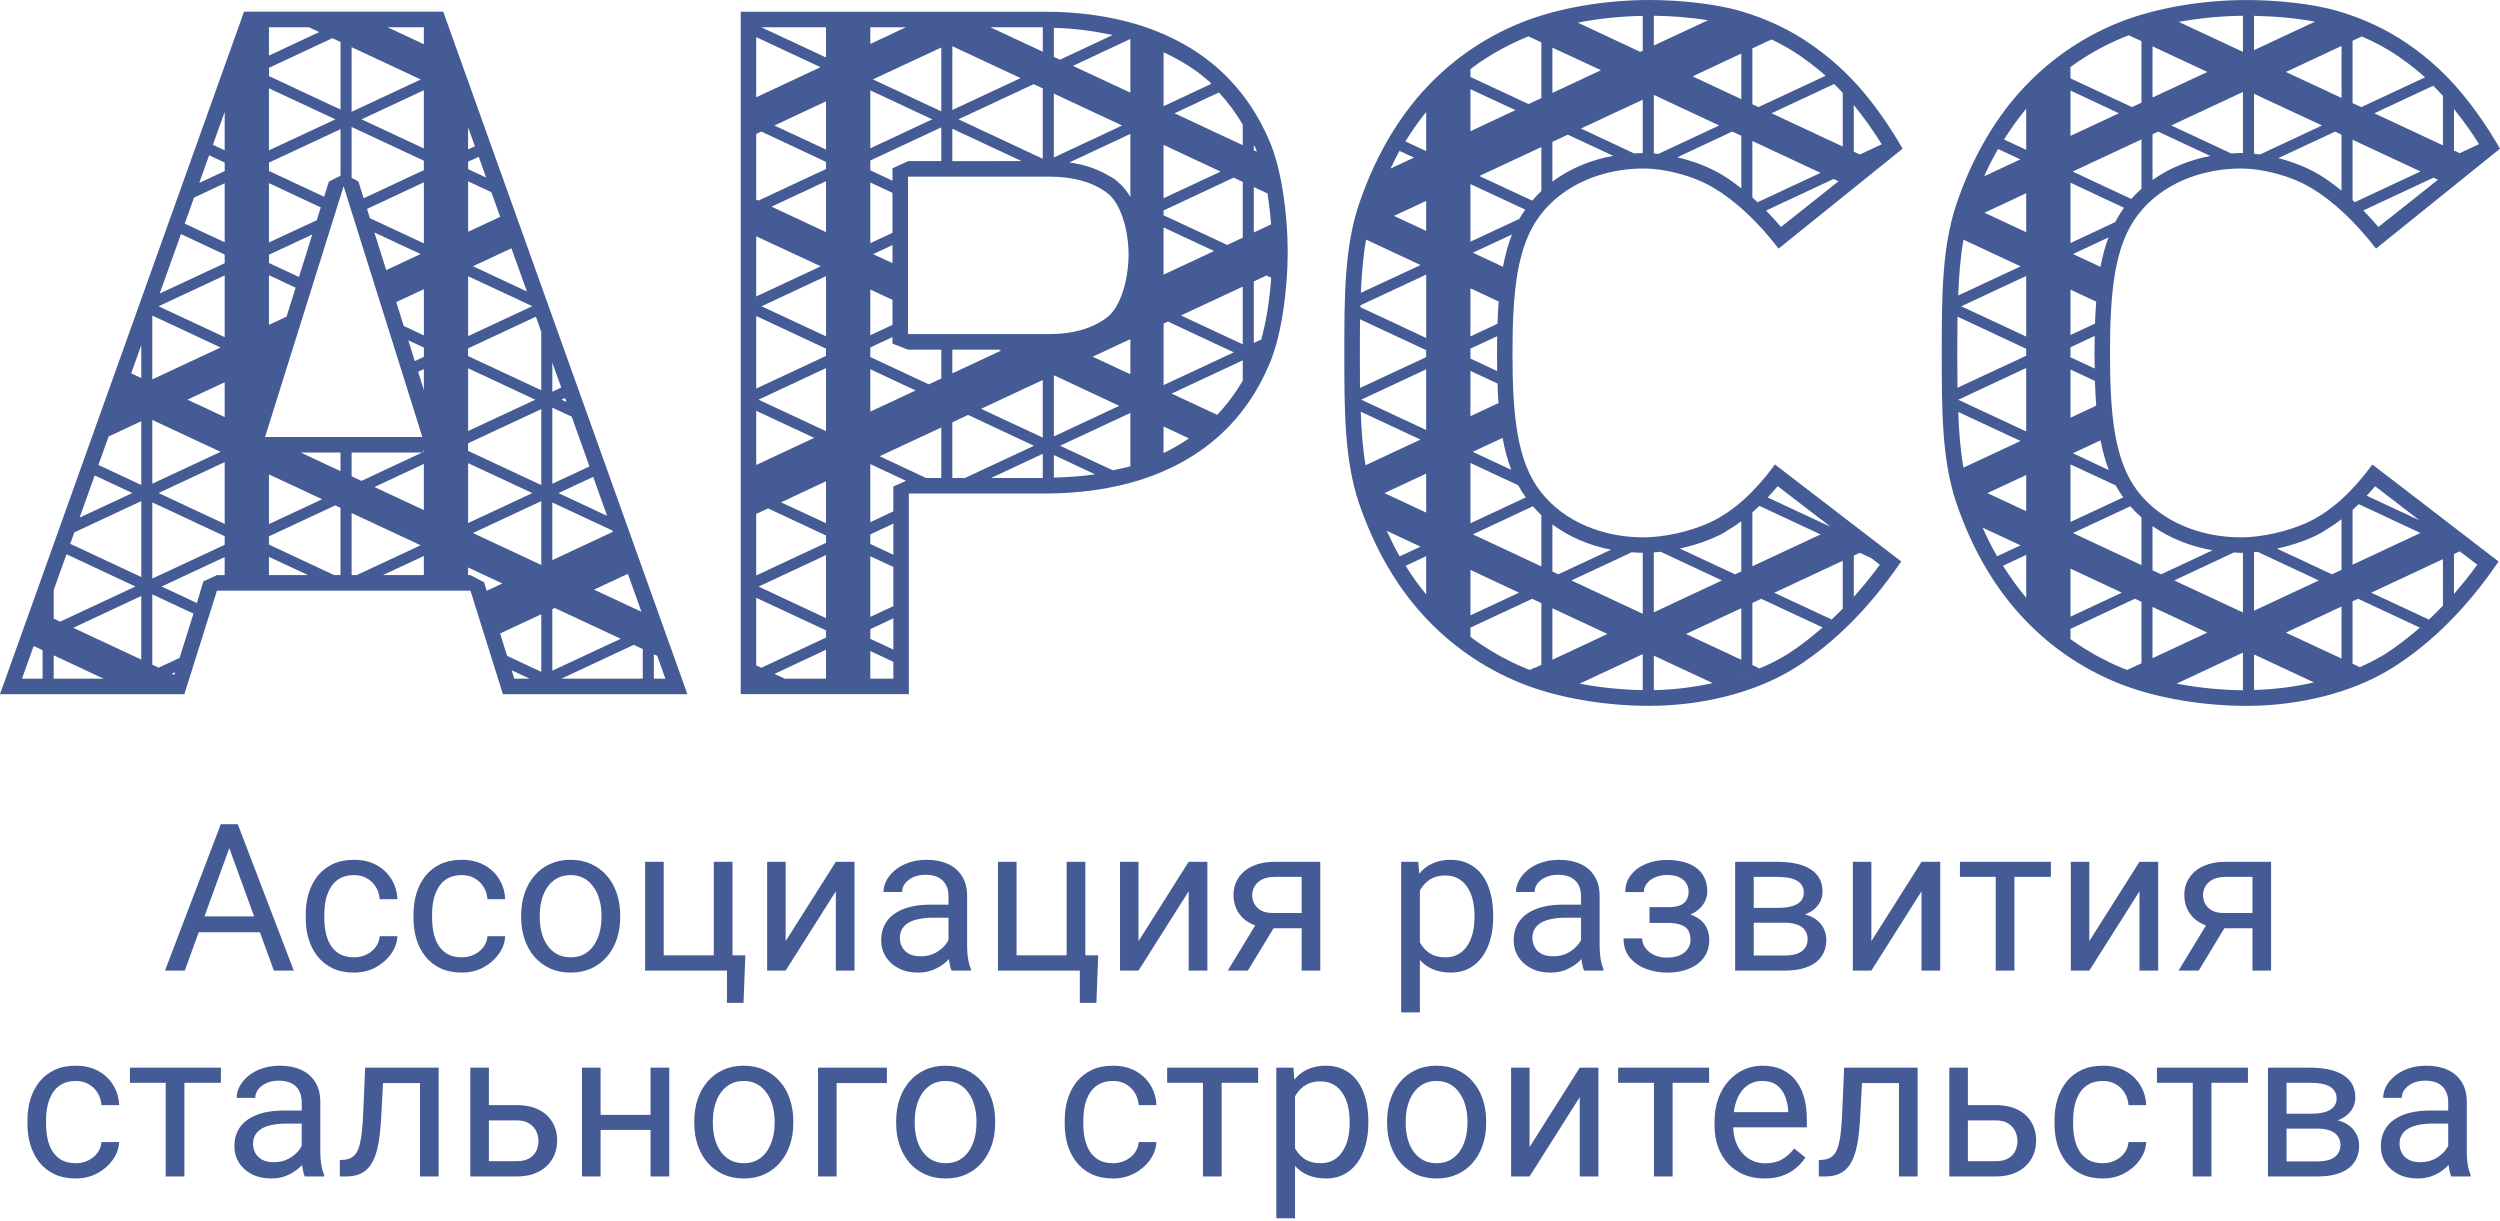 <svg width="170" height="83" viewBox="0 0 170 83" fill="none" xmlns="http://www.w3.org/2000/svg">
<path d="M67.389 32.505L70.909 30.859V32.505H67.389ZM60.747 34.771L59.181 35.506V31.56L61.61 32.696L60.747 33.08V34.771ZM76.865 25.45L74.3 24.256L76.865 23.059V25.45ZM66.713 27.8L70.907 25.839V29.756L66.713 27.8ZM64.759 25.386V23.777H67.931L68.07 23.844L64.759 25.386ZM64.759 32.505V28.716L65.828 28.215L70.307 30.312L65.611 32.505H64.759ZM59.181 25.108L62.264 26.552L59.181 27.988V25.108ZM70.909 3.52L67.346 1.853H70.909V3.52ZM70.288 5.724L70.907 6.011V10.796L65.173 8.113L70.288 5.724ZM64.759 7.479V3.142L69.401 5.311L64.759 7.479ZM64.759 10.956V8.755L69.468 10.954L64.759 10.956ZM76.865 9.104V13.398C76.683 13.084 76.47 12.801 76.225 12.557L75.923 12.287L75.855 12.228C75.657 12.083 75.435 11.967 75.214 11.847L75.147 11.807C74.433 11.43 73.627 11.168 72.717 11.047L76.865 9.104ZM76.305 8.535L71.661 10.707V6.367L76.305 8.535ZM72.071 4.062L71.663 3.868V1.893C73.064 1.928 74.39 2.111 75.656 2.382L72.071 4.062ZM76.865 6.3L72.959 4.48L76.856 2.653L76.865 2.661V6.3ZM60.689 22.923V23.367L61.743 23.777H64.007V25.74L63.155 26.134L59.181 24.279V23.623L60.689 22.923ZM60.689 20.391V22.093L59.181 22.794V19.689L60.689 20.391ZM60.689 16.663V17.894L59.371 17.282L60.689 16.663ZM60.689 13.115V15.831L59.181 16.537V12.409L60.689 13.115ZM64.007 8.661V10.954H61.743L61.737 10.963L60.689 11.447V12.287L59.181 11.581V10.914L64.007 8.661ZM63.393 8.115L59.181 10.082V6.146L63.393 8.115ZM59.181 2.99V1.853H61.603L59.181 2.99ZM64.007 7.573L59.359 5.398L64.007 3.23V7.573ZM75.242 21.612C74.25 22.346 72.955 22.717 71.369 22.717H61.745V12.012H71.369C72.955 12.012 74.251 12.366 75.242 13.084C76.241 13.798 76.742 15.71 76.742 17.303C76.742 18.932 76.241 20.88 75.242 21.612ZM76.865 28.077V31.706C76.479 31.817 76.064 31.895 75.663 31.977L72.086 30.311L76.865 28.077ZM71.663 29.676V25.516L76.108 27.596L71.663 29.676ZM60.747 37.722L59.181 36.99V36.335L60.747 35.603V37.722ZM59.181 41.946V37.824L60.747 38.553V41.217L59.181 41.946ZM60.747 42.044V44.171L59.181 43.441V42.78L60.747 42.044ZM59.181 46.148V44.27L60.747 45.005V45.169V46.15H59.181V46.148ZM51.768 1.853H52.402H56.169V3.909L51.768 1.853ZM52.658 8.535L56.169 6.891V10.171L52.658 8.535ZM51.423 6.614V2.837V2.526L55.796 4.569L51.423 6.614ZM51.572 13.64L51.423 13.57V9.11L51.768 8.944L56.169 11.009V11.493L51.572 13.64ZM52.465 14.053L56.169 12.321V15.784L52.465 14.053ZM51.423 20.16V16.067L55.809 18.11L51.423 20.16ZM51.787 20.827L56.17 18.777V22.871L51.787 20.827ZM51.423 26.421V21.487L56.169 23.708V24.202L51.423 26.421ZM51.578 27.178L56.169 25.032V29.32L51.578 27.178ZM53.113 34.158L56.169 32.725V35.581L53.113 34.158ZM51.423 31.619V27.938L55.363 29.775L51.423 31.619ZM51.423 39.13V34.947L52.224 34.57L56.169 36.414V36.911L51.423 39.13ZM56.169 42.865V43.355L51.769 45.408L51.423 45.251V45.169V40.65L56.169 42.865ZM51.583 39.887L56.169 37.744V42.034L51.583 39.887ZM53.357 46.148L52.66 45.826L56.169 44.181V46.148H53.357ZM62.975 32.505L59.813 31.022L64.007 29.07V32.505H62.975ZM74.446 32.256C73.555 32.392 72.618 32.449 71.663 32.474V30.942L74.464 32.256H74.446ZM79.866 7.703L82.886 6.288C83.497 6.95 84.039 7.675 84.506 8.469V9.871L79.866 7.703ZM79.122 13.48V9.852L83 11.668L79.122 13.48ZM83.448 16.655L79.122 14.638V14.312L83.891 12.077L84.506 12.367V16.161L83.448 16.655ZM80.305 21.452L84.506 19.491V23.413L80.305 21.452ZM80.85 29.809C80.305 30.179 79.737 30.515 79.122 30.81V29.003L80.85 29.809ZM79.671 26.764L84.508 24.502V25.888C84.007 26.741 83.429 27.517 82.766 28.209L79.671 26.764ZM79.122 18.676V15.466L82.556 17.069L79.122 18.676ZM79.416 21.864L83.896 23.959L79.124 26.187V22.006L79.416 21.864ZM86.118 18.735L86.44 18.882C86.337 20.427 86.097 21.895 85.764 23.083L85.259 23.32V19.137L86.118 18.735ZM85.259 10.223V9.86L85.398 10.113L85.466 10.317L85.259 10.223ZM86.187 13.151C86.295 13.828 86.381 14.536 86.434 15.26L85.259 15.808V12.721L86.187 13.151ZM81.912 5.283L82.224 5.534L82.37 5.7L79.124 7.22V3.55C79.962 3.949 80.756 4.4 81.473 4.927L81.912 5.283ZM82.93 4.748C81.455 3.418 79.663 2.412 77.604 1.747C75.617 1.119 73.419 0.797 71.061 0.797H52.402H50.369V2.837V45.165V47.203H52.402H61.802V46.185V45.165V33.559H62.819H71.204C73.509 33.545 75.665 33.229 77.606 32.613C79.665 31.951 81.451 30.947 82.932 29.61C84.409 28.274 85.566 26.59 86.376 24.623C87.164 22.689 87.564 19.658 87.564 17.121C87.564 14.62 87.164 11.616 86.371 9.701C85.563 7.756 84.407 6.09 82.93 4.748Z" fill="#455B96"/>
<path d="M124.686 12.168L125.021 12.325C123.749 13.339 122.333 14.464 121.107 15.432C120.773 15.037 120.433 14.666 120.092 14.318L124.686 12.168ZM119.161 13.425V9.588L123.798 11.754L119.508 13.755L119.161 13.425ZM111.126 10.434L107.501 8.739L111.707 6.78V10.406C111.509 10.406 111.32 10.424 111.126 10.434ZM105.563 9.646L106.611 9.156L109.695 10.597C108.141 10.877 106.732 11.477 105.563 12.351V9.646ZM104.196 13.645L100.596 11.968L104.813 9.998V12.989C104.592 13.196 104.389 13.416 104.196 13.645ZM104.812 38.515L100.157 36.336L104.238 34.428C104.42 34.64 104.608 34.84 104.812 35.03V38.515ZM109.551 37.379L105.965 39.051L105.563 38.863V35.664C106.697 36.504 108.054 37.09 109.551 37.379ZM112.924 37.521L117.091 39.469L112.459 41.638V37.563L112.924 37.521ZM116.915 36.39C117.104 36.296 117.29 36.187 117.475 36.065C117.789 35.88 118.102 35.676 118.408 35.445V38.857L117.984 39.056L114.227 37.301C114.882 37.158 115.568 36.961 116.239 36.689C116.467 36.599 116.695 36.499 116.915 36.39ZM120.887 33.06L123.295 34.91L124.49 35.827L120.2 33.829C120.419 33.59 120.637 33.355 120.852 33.097L120.887 33.06ZM126.058 40.583V37.778L126.466 37.591L127.251 37.955L127.831 38.401L127.739 38.523C127.197 39.26 126.635 39.937 126.058 40.583ZM125.307 38.133V41.386C125.055 41.638 124.809 41.891 124.552 42.125L120.652 40.307L125.307 38.133ZM123.798 36.342L119.161 38.505V34.842L119.641 34.4L123.798 36.342ZM120.623 45.006C120.305 45.166 119.975 45.314 119.641 45.455H119.645C119.159 45.656 118.659 45.843 118.136 46.007C118.653 45.84 119.159 45.658 119.641 45.455L119.161 45.219V41.002L119.764 40.718L123.935 42.667C123.165 43.338 122.379 43.956 121.563 44.476L121.56 44.48L121.445 44.548C121.18 44.71 120.906 44.862 120.623 45.006ZM114.649 43.111L118.408 41.358V44.865L114.649 43.111ZM116.461 46.45C115.175 46.733 113.834 46.905 112.461 46.929V44.585L116.461 46.45ZM111.707 44.482V46.927C110.258 46.905 108.798 46.751 107.415 46.49L111.707 44.482ZM109.288 43.1L109.306 43.111L105.563 44.862V44.836V41.361L109.288 43.1ZM111.707 37.592V41.74L106.859 39.471L110.956 37.554C111.204 37.569 111.454 37.592 111.707 37.592ZM95.568 9.618C96.004 8.904 96.476 8.24 96.98 7.614V10.275L95.568 9.618ZM94.561 11.46C94.758 11.055 94.947 10.64 95.165 10.261L96.146 10.717L94.561 11.46ZM94.792 14.679L96.98 13.659V15.701L94.792 14.679ZM92.539 19.912C92.594 18.641 92.69 17.422 92.894 16.291L96.596 18.024L92.539 19.912ZM92.502 20.886L92.508 20.761L96.981 18.671V22.984L92.502 20.886ZM92.48 26.381C92.471 25.628 92.47 24.863 92.47 24.061C92.47 23.248 92.471 22.476 92.48 21.71L96.98 23.812V24.285L92.48 26.381ZM92.563 27.178L96.98 25.114V29.241L92.563 27.178ZM92.857 31.636C92.663 30.496 92.579 29.271 92.53 27.994L96.59 29.891L92.857 31.636ZM94.144 33.532L96.98 32.207V34.856L94.144 33.532ZM95.176 37.832C94.862 37.278 94.57 36.695 94.298 36.096L96.597 37.173L95.176 37.832ZM96.98 37.819V40.423C96.482 39.817 96.016 39.17 95.583 38.475L96.98 37.819ZM103.295 40.302L99.99 41.843V38.755L103.295 40.302ZM103.05 7.489L99.99 8.922V6.066L103.05 7.489ZM101.829 22.016L99.99 22.875V19.606L101.91 20.502C101.873 20.991 101.847 21.493 101.829 22.016ZM100.149 30.724L102.176 29.777C102.318 30.561 102.512 31.281 102.763 31.947L100.149 30.724ZM101.832 26.079C101.845 26.533 101.866 26.981 101.897 27.407L99.99 28.301V25.221L101.832 26.079ZM101.798 23.846L101.795 24.03L101.798 24.226C101.798 24.571 101.802 24.906 101.808 25.233L99.99 24.383V23.707L101.808 22.86C101.802 23.184 101.798 23.51 101.798 23.846ZM103.756 33.823L99.99 35.582V31.484L103.236 32.998C103.391 33.285 103.567 33.559 103.756 33.823ZM102.228 18.013L102.198 18.138L100.158 17.184L102.815 15.944C102.564 16.579 102.374 17.271 102.228 18.013ZM103.31 14.885L99.99 16.433V12.517L103.721 14.258C103.578 14.463 103.434 14.666 103.31 14.885ZM103.78 2.537L103.799 2.531L103.952 2.474L103.946 2.477L104.812 2.882V6.67L103.94 7.077L99.991 5.233V4.703L100.529 4.303C101.527 3.617 102.593 3.031 103.728 2.557L103.78 2.537ZM108.866 4.773L105.563 6.319V3.239L108.866 4.773ZM107.288 1.539C108.71 1.262 110.214 1.105 111.707 1.081V3.45L111.535 3.525L107.288 1.539ZM112.461 3.094V1.071C113.732 1.087 115.008 1.192 116.149 1.376L112.461 3.094ZM118.408 6.744L115.098 5.193L118.408 3.641V6.744ZM112.461 10.432V6.454L116.902 8.532L112.765 10.466L112.461 10.432ZM117.117 11.899C116.238 11.368 115.154 10.952 114.059 10.695L117.792 8.945L118.408 9.233V12.808C117.982 12.472 117.552 12.161 117.117 11.899ZM126.468 10.506L126.058 10.314V7.141C126.721 7.956 127.358 8.839 127.958 9.81L126.468 10.506ZM119.573 7.283L119.161 7.089V3.291V3.29L120.198 2.807L120.463 2.681C121.175 3.02 121.847 3.405 122.472 3.838L122.567 3.913C123.118 4.291 123.64 4.709 124.141 5.152L119.573 7.283ZM124.72 5.712C124.923 5.904 125.114 6.113 125.307 6.317V9.964L120.464 7.701L124.72 5.712ZM103.78 45.461L103.759 45.45C103.445 45.323 103.136 45.187 102.833 45.041L102.734 44.99C101.815 44.542 100.948 44.011 100.127 43.411L99.991 43.306V42.676L104.185 40.719L104.813 41.01V45.193V45.207L104.392 45.409L104.37 45.396L104.033 45.554L103.78 45.461ZM123.065 2.961C121.684 2.007 120.096 1.266 118.374 0.757C116.664 0.256 114.224 0 112.131 0C109.192 0 105.91 0.529 103.384 1.56C100.807 2.613 98.556 4.199 96.699 6.276C94.87 8.333 93.425 10.89 92.407 13.893C91.414 16.843 91.414 20.265 91.414 24.058C91.414 27.855 91.414 31.27 92.407 34.2C93.425 37.185 94.872 39.73 96.712 41.764C98.569 43.818 100.815 45.394 103.385 46.438C105.912 47.475 109.194 47.998 112.133 47.998C115.685 47.998 119.381 47.115 122.128 45.373C124.735 43.716 127.118 41.33 129.2 38.297L129.283 38.179L120.698 31.586C119.351 33.42 117.942 34.708 116.455 35.44C114.972 36.17 113.067 36.541 111.767 36.541C109.034 36.541 106.366 35.504 104.756 33.424C103.146 31.352 102.85 28.219 102.85 24.032C102.85 19.841 103.146 16.697 104.756 14.605C106.366 12.511 109.034 11.459 111.767 11.459C113.151 11.459 115.095 11.911 116.576 12.802C118.067 13.704 119.523 15.067 120.946 16.905L129.376 10.11C128.589 8.739 127.705 7.446 126.746 6.298C125.671 5.013 124.428 3.891 123.065 2.961Z" fill="#455B96"/>
<path d="M145.62 38.427L140.961 36.246L144.863 34.427C145.098 34.696 145.35 34.946 145.62 35.184V38.427ZM150.454 37.418L146.958 39.052L146.371 38.779V35.777C147.538 36.592 148.935 37.156 150.454 37.418ZM152.52 37.59V41.65L147.847 39.47L151.903 37.568L152.35 37.593L152.392 37.596L152.512 37.593L152.52 37.59ZM153.523 37.528L157.677 39.47L153.274 41.529V37.548L153.494 37.529L153.523 37.528ZM160.396 34.281L164.587 36.242L159.975 38.399V34.672L160.396 34.281ZM161.483 33.097L161.528 33.078L164.526 35.383L160.937 33.709C161.113 33.517 161.286 33.331 161.458 33.124L161.483 33.097ZM161.242 40.302L166.119 38.022V41.186C165.807 41.508 165.492 41.834 165.168 42.134L161.242 40.302ZM162.18 44.484L161.959 44.608C161.493 44.883 160.992 45.135 160.476 45.368L159.973 45.135V40.889L160.352 40.717L164.552 42.679C163.801 43.327 163.033 43.93 162.235 44.442L162.18 44.484ZM157.348 46.403C156.044 46.705 154.675 46.882 153.274 46.916V44.501L157.348 46.403ZM159.224 44.783L155.435 43.017L159.224 41.243V44.783ZM152.52 44.377V46.937C151.003 46.923 149.46 46.765 148.009 46.486L152.52 44.377ZM146.371 44.755V41.272L150.097 43.017L146.371 44.755ZM137.782 37.732V40.65C137.216 39.978 136.693 39.246 136.206 38.47L137.782 37.732ZM134.815 35.878L137.399 37.083L135.798 37.825C135.447 37.208 135.118 36.556 134.815 35.878ZM136.274 9.488C136.74 8.74 137.243 8.039 137.782 7.395V10.187L136.274 9.488ZM134.925 11.985C135.214 11.335 135.529 10.717 135.869 10.131L137.382 10.837L134.925 11.985ZM134.945 14.466L137.782 13.139V15.79L134.945 14.466ZM133.158 20.09C133.21 18.759 133.304 17.482 133.517 16.299L137.401 18.112L133.158 20.09ZM133.367 20.827L137.782 18.765V22.887L133.367 20.827ZM133.108 26.368C133.098 25.622 133.095 24.856 133.095 24.06C133.095 23.189 133.098 22.351 133.109 21.533L137.782 23.718V24.189L133.108 26.368ZM133.161 27.184L137.781 25.022V29.338L133.161 27.184ZM133.516 31.8C133.304 30.622 133.21 29.344 133.16 28.012L137.394 29.988L133.516 31.8ZM137.782 32.3V34.762L135.146 33.531L137.782 32.3ZM144.287 40.302L140.794 41.931V38.668L144.287 40.302ZM165.481 12.08L165.782 12.221C164.852 12.961 163.841 13.767 162.874 14.531C162.572 14.771 162.275 15.004 161.985 15.229L161.821 15.365L161.731 15.434C161.392 15.037 161.052 14.662 160.707 14.309L165.481 12.08ZM160.568 7.285L159.975 7.014V2.773L160.365 2.59L160.607 2.48C161.496 2.861 162.334 3.314 163.101 3.84L163.203 3.921C163.798 4.327 164.368 4.775 164.905 5.259L160.568 7.285ZM166.119 9.883L161.453 7.703L165.459 5.831C165.684 6.054 165.907 6.284 166.119 6.518V9.883ZM166.871 10.236V7.416C167.459 8.15 168.036 8.928 168.574 9.8L167.261 10.418L166.871 10.236ZM159.975 13.606V9.503L164.593 11.659L160.123 13.749L159.975 13.606ZM146.371 9.129L146.757 8.952L150.305 10.605C148.847 10.879 147.502 11.442 146.373 12.239L146.371 9.129ZM140.943 11.665L145.62 9.48V12.834C145.372 13.052 145.14 13.283 144.924 13.529L140.943 11.665ZM144.087 7.703L140.794 9.239V6.158L144.087 7.703ZM144.769 2.4L145.181 2.594L145.619 2.8V6.983L144.974 7.284L140.792 5.328V4.644V4.557C141.904 3.745 143.107 3.067 144.399 2.538L144.769 2.4ZM152.52 3.526L148.156 1.489C149.567 1.23 151.058 1.088 152.52 1.071V3.526ZM146.371 6.63V3.15L147.301 3.587L150.101 4.894L146.371 6.63ZM152.392 10.403C152.166 10.403 151.948 10.424 151.724 10.436L147.646 8.531L152.52 6.253V10.408L152.392 10.403ZM157.895 8.532L153.687 10.502L153.275 10.454V6.379L157.895 8.532ZM153.274 3.409V1.076C154.721 1.105 156.189 1.242 157.414 1.473L153.274 3.409ZM159.224 6.659L155.441 4.893L156.17 4.552L159.225 3.126L159.224 6.659ZM157.744 11.899C156.926 11.406 155.936 11.014 154.922 10.753L158.785 8.95L159.222 9.158V12.963C158.733 12.566 158.241 12.2 157.744 11.899ZM142.461 22L140.794 22.782V19.695L142.54 20.51C142.504 20.99 142.477 21.484 142.461 22ZM140.955 30.821L142.837 29.939C142.976 30.671 143.163 31.34 143.4 31.966L140.955 30.821ZM142.454 25.901C142.473 26.488 142.504 27.045 142.542 27.583L140.794 28.405V25.127L142.454 25.901ZM142.429 23.844L142.423 24.032L142.429 24.225C142.429 24.508 142.433 24.783 142.438 25.06L140.792 24.296V23.614L142.439 22.843C142.433 23.172 142.429 23.503 142.429 23.844ZM144.38 33.819L140.794 35.494V31.578L143.873 33.013C144.024 33.297 144.195 33.564 144.38 33.819ZM142.854 18.03L142.826 18.146L140.964 17.273L143.375 16.146C143.16 16.733 142.986 17.355 142.854 18.03ZM143.832 15.102L140.794 16.527V12.425L144.432 14.129C144.21 14.437 144.01 14.762 143.832 15.102ZM144.398 45.461L144.367 45.449C144.062 45.325 143.767 45.193 143.472 45.052L143.27 44.949C143.029 44.83 142.789 44.709 142.557 44.583L142.417 44.503C142.163 44.356 141.911 44.208 141.666 44.054L141.576 43.992C141.324 43.83 141.075 43.663 140.831 43.487L140.794 43.459V43.447V42.762L145.177 40.711L145.62 40.924V45.106L144.977 45.403L144.654 45.554L144.398 45.461ZM167.702 39.393L167.572 39.55C167.34 39.834 167.106 40.115 166.871 40.385V37.67L167.257 37.494L167.281 37.504L168.456 38.403L168.141 38.819C167.996 39.01 167.851 39.207 167.702 39.393ZM155.494 37.148L155.788 37.06L156.167 36.946C156.631 36.796 157.095 36.609 157.541 36.39C157.765 36.282 157.985 36.147 158.202 36.008C158.547 35.798 158.885 35.568 159.224 35.307V38.75L158.573 39.052L154.836 37.309L155.096 37.243L155.494 37.148ZM152.392 11.459C153.773 11.459 155.719 11.911 157.201 12.803C158.689 13.705 160.14 15.068 161.568 16.906L169.999 10.111C169.213 8.741 168.329 7.447 167.365 6.299C166.295 5.014 165.059 3.89 163.69 2.961C162.302 2.008 160.721 1.267 158.995 0.757C157.29 0.257 154.849 0.002 152.758 0.002C149.816 0.002 146.535 0.528 144.002 1.562C141.428 2.613 139.187 4.2 137.323 6.278C135.491 8.334 134.05 10.892 133.032 13.893C132.039 16.845 132.039 20.267 132.039 24.059C132.039 27.857 132.039 31.271 133.032 34.201C134.05 37.185 135.498 39.73 137.336 41.763C139.194 43.819 141.434 45.396 144.003 46.44C146.537 47.474 149.817 48 152.759 48C156.309 48 160.006 47.116 162.744 45.375C165.362 43.716 167.742 41.33 169.825 38.298L169.899 38.179L161.323 31.586C159.982 33.42 158.567 34.707 157.08 35.442C155.596 36.171 153.692 36.54 152.394 36.54C149.665 36.54 146.983 35.503 145.379 33.425C143.777 31.352 143.48 28.223 143.48 24.034C143.48 19.842 143.777 16.698 145.379 14.605C146.982 12.509 149.664 11.459 152.392 11.459Z" fill="#455B96"/>
<path d="M34.009 43.076L36.807 41.768V45.686L34.488 44.602L34.4 44.337L34.009 43.076ZM14.221 10.56L15.278 11.05V11.631L13.549 12.438L13.748 11.883L14.221 10.56ZM32.295 9.944L31.831 10.16V8.658L32.252 9.829L32.295 9.944ZM34.776 16.883L35.83 19.819L32.161 18.104L34.776 16.883ZM31.832 11.502V10.994L32.553 10.659L33.057 12.074L31.832 11.502ZM33.413 13.07L34.012 14.746L31.832 15.759V12.331L33.413 13.07ZM36.188 20.817V20.823L31.832 22.854V18.784L36.188 20.814V20.817ZM38.179 27.176L38.421 27.062L38.519 27.336L38.179 27.176ZM37.558 26.637V24.658L38.164 26.351L37.558 26.637ZM43.075 40.085L43.619 41.601L40.392 40.096L42.694 39.019L43.075 40.085ZM38.176 46.148L43.096 43.848L43.708 44.138V46.147L38.176 46.148ZM37.722 41.341L42.204 43.436L37.558 45.606V41.418L37.722 41.341ZM37.973 33.529L40.337 32.426L41.283 35.079L37.973 33.529ZM41.643 36.076L41.674 36.164L37.558 38.089V34.169L41.643 36.076ZM34.161 39.676L33.096 40.176L32.916 39.595L31.989 39.106H31.831V38.589L34.161 39.676ZM32.159 36.246L36.806 34.077V38.419L32.159 36.246ZM36.195 33.529L31.832 35.566V31.493L36.195 33.529ZM31.832 29.309V25.045L36.399 27.178L31.832 29.309ZM36.806 27.819V32.984L31.831 30.662V30.143L36.806 27.819ZM28.821 3.007L26.349 1.853H27.037H27.089H28.823L28.821 3.007ZM28.596 25.8L28.434 25.279L28.823 25.097V26.525L28.596 25.8ZM28.728 30.759L28.821 30.629V30.715L28.728 30.759ZM25.462 33.117L28.821 31.547V34.688L25.462 33.117ZM28.821 37.806V39.106H26.038L28.821 37.806ZM23.91 34.886L28.601 37.077L24.259 39.106H23.91V34.886ZM28.703 30.771L24.576 32.701L23.91 32.387V30.771H28.703ZM21.236 15.943L20.553 18.123L20.328 18.835L18.29 17.884V17.323L21.236 15.943ZM21.812 14.103L21.541 14.972L18.288 16.488V12.454L21.812 14.103ZM25.154 14.835L25.06 14.531L24.96 14.205L28.823 12.396V16.547L25.154 14.835ZM27.455 22.167L26.951 20.56L26.944 20.542L28.823 19.665V22.808L27.455 22.167ZM27.964 23.786L27.763 23.143L28.823 23.636V24.264L28.206 24.552L27.964 23.786ZM25.921 17.276L25.458 15.809L28.596 17.273L26.264 18.366L25.921 17.276ZM18.024 29.717L23.366 12.665L28.719 29.717H18.024ZM28.821 10.927V11.569L24.728 13.481L24.372 12.345L23.91 12.088V8.634L28.821 10.927ZM28.821 6.135V10.095L24.584 8.114L28.821 6.135ZM23.91 7.599V3.208L28.61 5.405L23.91 7.599ZM23.156 8.782V11.946L22.365 12.346L22.04 13.379L18.29 11.626V11.056L23.156 8.782ZM22.803 8.116L18.288 10.223V6.006L22.803 8.116ZM18.288 3.779V1.853H19.653H19.706H21.008L21.708 2.18L18.288 3.779ZM22.599 2.597L23.156 2.859V7.449L18.29 5.175V4.611L22.599 2.597ZM18.288 22.09V18.715L20.102 19.564L19.486 21.53L18.288 22.09ZM20.445 30.771H23.155V32.038L20.445 30.771ZM18.288 35.637V32.26L21.904 33.95L18.288 35.637ZM20.946 39.106H18.288V37.866L20.946 39.106ZM18.288 37.032V36.471L22.794 34.366L23.155 34.534V39.106H22.723L18.288 37.032ZM29.234 30.091H29.217L29.229 30.077L29.234 30.091ZM15.278 10.218L14.477 9.847L15.278 7.608V10.218ZM10.783 45.401L10.357 45.202V40.419L13.157 41.725L12.211 44.738L10.783 45.401ZM3.651 46.148V44.566L7.043 46.148H3.651ZM9.606 40.527V44.852L4.98 42.689L9.606 40.527ZM9.606 28.643V32.98L6.692 31.617L7.386 29.681L9.606 28.643ZM8.922 25.388L9.606 23.47V25.71L8.922 25.388ZM10.783 20.826L15.278 18.726V22.927L10.783 20.826ZM10.357 25.796V21.46L15 23.629L10.357 25.796ZM12.745 27.176L15.278 25.993V28.36L12.745 27.176ZM10.357 32.892V28.555L14.996 30.724L10.357 32.892ZM15.278 36.461V37.047L10.357 39.343V34.163L15.278 36.461ZM10.78 33.526L15.278 31.423V35.628L10.78 33.526ZM12.823 14.479L13.194 13.438L15.278 12.46V16.474L12.56 15.206L12.823 14.479ZM11.351 18.584L12.306 15.919L15.278 17.31V17.898L10.861 19.958L11.351 18.584ZM5.708 34.371L6.44 32.331L8.997 33.526L5.414 35.196L5.708 34.371ZM4.994 36.369L5.056 36.199L9.608 34.076V39.237L4.778 36.981L4.994 36.369ZM3.666 40.085L3.953 39.281L4.524 37.69L9.208 39.882L4.088 42.273L3.651 42.067V40.131L3.654 40.119L3.666 40.085ZM1.496 46.148L2.284 43.945L2.306 43.938L2.896 44.214V46.148H1.496ZM11.871 45.818L11.846 45.896L11.679 45.818L11.905 45.712L11.871 45.818ZM13.385 41.004L10.99 39.884L15.277 37.878V39.108H14.752L13.83 39.534L13.408 40.931L13.385 41.004ZM34.969 46.148L34.792 45.578L36.013 46.148H34.969ZM45.245 46.148H44.462V44.49L44.689 44.594L45.188 45.987L45.245 46.148ZM39.16 29.129L39.916 31.244L40.084 31.718L37.558 32.894V27.718L38.874 28.333L39.093 28.938L39.16 29.129ZM36.48 21.638L36.806 22.556V26.535L31.831 24.214V23.689L36.44 21.534L36.48 21.638ZM40.151 28.773L30.14 0.795H27.087H27.035H19.706H19.653H16.594L6.59 28.773L2.674 39.73L0 47.204H12.538L14.752 40.165H31.991L34.198 47.204H46.743L44.069 39.731L40.151 28.773Z" fill="#455B96"/>
<path d="M15.861 56.929L12.566 66H11.22L15.014 56.047H15.882L15.861 56.929ZM18.623 66L15.321 56.929L15.301 56.047H16.169L19.977 66H18.623ZM18.452 62.315V63.395H12.86V62.315H18.452ZM24.078 65.098C24.379 65.098 24.657 65.036 24.912 64.913C25.167 64.79 25.377 64.621 25.541 64.407C25.705 64.189 25.799 63.94 25.821 63.662H27.024C27.002 64.1 26.854 64.507 26.58 64.886C26.311 65.259 25.958 65.562 25.52 65.795C25.083 66.023 24.602 66.137 24.078 66.137C23.522 66.137 23.037 66.039 22.622 65.843C22.212 65.647 21.87 65.378 21.597 65.036C21.328 64.694 21.125 64.302 20.988 63.86C20.856 63.414 20.79 62.942 20.79 62.445V62.158C20.79 61.661 20.856 61.192 20.988 60.75C21.125 60.303 21.328 59.909 21.597 59.567C21.87 59.226 22.212 58.957 22.622 58.761C23.037 58.565 23.522 58.467 24.078 58.467C24.657 58.467 25.163 58.585 25.596 58.822C26.029 59.055 26.368 59.374 26.614 59.779C26.865 60.18 27.002 60.636 27.024 61.147H25.821C25.799 60.841 25.712 60.565 25.561 60.319C25.416 60.073 25.215 59.877 24.96 59.731C24.709 59.581 24.415 59.506 24.078 59.506C23.691 59.506 23.365 59.583 23.101 59.738C22.841 59.889 22.634 60.094 22.479 60.353C22.328 60.609 22.219 60.894 22.15 61.208C22.087 61.518 22.055 61.835 22.055 62.158V62.445C22.055 62.769 22.087 63.088 22.15 63.402C22.214 63.717 22.321 64.002 22.472 64.257C22.627 64.512 22.834 64.717 23.094 64.872C23.358 65.022 23.686 65.098 24.078 65.098ZM31.406 65.098C31.707 65.098 31.985 65.036 32.24 64.913C32.495 64.79 32.705 64.621 32.869 64.407C33.033 64.189 33.127 63.94 33.149 63.662H34.352C34.33 64.1 34.182 64.507 33.908 64.886C33.639 65.259 33.286 65.562 32.849 65.795C32.411 66.023 31.93 66.137 31.406 66.137C30.85 66.137 30.365 66.039 29.95 65.843C29.54 65.647 29.198 65.378 28.925 65.036C28.656 64.694 28.453 64.302 28.316 63.86C28.184 63.414 28.118 62.942 28.118 62.445V62.158C28.118 61.661 28.184 61.192 28.316 60.75C28.453 60.303 28.656 59.909 28.925 59.567C29.198 59.226 29.54 58.957 29.95 58.761C30.365 58.565 30.85 58.467 31.406 58.467C31.985 58.467 32.491 58.585 32.924 58.822C33.357 59.055 33.696 59.374 33.942 59.779C34.193 60.18 34.33 60.636 34.352 61.147H33.149C33.127 60.841 33.04 60.565 32.89 60.319C32.744 60.073 32.543 59.877 32.288 59.731C32.037 59.581 31.744 59.506 31.406 59.506C31.019 59.506 30.693 59.583 30.429 59.738C30.169 59.889 29.962 60.094 29.807 60.353C29.656 60.609 29.547 60.894 29.479 61.208C29.415 61.518 29.383 61.835 29.383 62.158V62.445C29.383 62.769 29.415 63.088 29.479 63.402C29.542 63.717 29.649 64.002 29.8 64.257C29.955 64.512 30.162 64.717 30.422 64.872C30.686 65.022 31.014 65.098 31.406 65.098ZM35.439 62.384V62.227C35.439 61.693 35.517 61.199 35.672 60.743C35.827 60.283 36.05 59.884 36.342 59.547C36.633 59.205 36.987 58.941 37.401 58.754C37.816 58.562 38.281 58.467 38.796 58.467C39.315 58.467 39.782 58.562 40.197 58.754C40.617 58.941 40.972 59.205 41.264 59.547C41.56 59.884 41.785 60.283 41.94 60.743C42.095 61.199 42.173 61.693 42.173 62.227V62.384C42.173 62.917 42.095 63.411 41.94 63.867C41.785 64.323 41.56 64.722 41.264 65.064C40.972 65.401 40.619 65.665 40.204 65.856C39.794 66.043 39.329 66.137 38.81 66.137C38.29 66.137 37.823 66.043 37.408 65.856C36.993 65.665 36.638 65.401 36.342 65.064C36.05 64.722 35.827 64.323 35.672 63.867C35.517 63.411 35.439 62.917 35.439 62.384ZM36.704 62.227V62.384C36.704 62.753 36.747 63.102 36.834 63.43C36.921 63.753 37.05 64.04 37.224 64.291C37.401 64.542 37.622 64.74 37.887 64.886C38.151 65.027 38.459 65.098 38.81 65.098C39.156 65.098 39.459 65.027 39.719 64.886C39.983 64.74 40.202 64.542 40.375 64.291C40.548 64.04 40.678 63.753 40.765 63.43C40.856 63.102 40.901 62.753 40.901 62.384V62.227C40.901 61.862 40.856 61.518 40.765 61.194C40.678 60.866 40.546 60.577 40.368 60.326C40.195 60.071 39.976 59.87 39.712 59.725C39.452 59.579 39.147 59.506 38.796 59.506C38.45 59.506 38.144 59.579 37.88 59.725C37.62 59.87 37.401 60.071 37.224 60.326C37.05 60.577 36.921 60.866 36.834 61.194C36.747 61.518 36.704 61.862 36.704 62.227ZM43.868 66V58.603H45.133V64.961H48.537V58.603H49.809V66H43.868ZM50.684 64.961L50.56 68.194H49.433V66H48.469V64.961H50.684ZM53.425 63.997L56.836 58.603H58.107V66H56.836V60.606L53.425 66H52.167V58.603H53.425V63.997ZM64.499 64.735V60.928C64.499 60.636 64.44 60.383 64.321 60.169C64.207 59.95 64.034 59.782 63.802 59.663C63.569 59.545 63.282 59.485 62.94 59.485C62.621 59.485 62.341 59.54 62.1 59.649C61.863 59.759 61.676 59.902 61.539 60.08C61.407 60.258 61.341 60.449 61.341 60.654H60.076C60.076 60.39 60.145 60.128 60.281 59.868C60.418 59.608 60.614 59.374 60.869 59.164C61.129 58.95 61.439 58.781 61.799 58.658C62.163 58.531 62.569 58.467 63.016 58.467C63.553 58.467 64.027 58.558 64.438 58.74C64.852 58.922 65.176 59.198 65.408 59.567C65.645 59.932 65.764 60.39 65.764 60.941V64.387C65.764 64.633 65.784 64.895 65.825 65.173C65.871 65.451 65.937 65.69 66.023 65.891V66H64.704C64.64 65.854 64.59 65.66 64.554 65.419C64.517 65.173 64.499 64.945 64.499 64.735ZM64.718 61.516L64.731 62.404H63.453C63.093 62.404 62.772 62.434 62.489 62.493C62.207 62.548 61.97 62.632 61.778 62.746C61.587 62.86 61.441 63.004 61.341 63.177C61.241 63.345 61.19 63.544 61.19 63.772C61.19 64.004 61.243 64.216 61.348 64.407C61.453 64.599 61.61 64.751 61.819 64.865C62.033 64.975 62.296 65.029 62.605 65.029C62.993 65.029 63.335 64.947 63.631 64.783C63.927 64.619 64.162 64.419 64.335 64.182C64.513 63.945 64.608 63.715 64.622 63.491L65.162 64.1C65.13 64.291 65.044 64.503 64.902 64.735C64.761 64.968 64.572 65.191 64.335 65.405C64.103 65.615 63.825 65.79 63.501 65.932C63.182 66.068 62.822 66.137 62.421 66.137C61.92 66.137 61.48 66.039 61.102 65.843C60.728 65.647 60.436 65.385 60.227 65.057C60.022 64.724 59.919 64.353 59.919 63.942C59.919 63.546 59.996 63.197 60.151 62.897C60.306 62.591 60.53 62.338 60.821 62.138C61.113 61.933 61.464 61.778 61.874 61.673C62.284 61.568 62.742 61.516 63.248 61.516H64.718ZM67.862 66V58.603H69.127V64.961H72.531V58.603H73.803V66H67.862ZM74.678 64.961L74.555 68.194H73.427V66H72.463V64.961H74.678ZM77.419 63.997L80.83 58.603H82.102V66H80.83V60.606L77.419 66H76.161V58.603H77.419V63.997ZM85.629 62.473H86.996L84.856 66H83.489L85.629 62.473ZM86.689 58.603H89.778V66H88.514V59.629H86.689C86.329 59.629 86.034 59.69 85.807 59.813C85.579 59.932 85.412 60.087 85.308 60.278C85.203 60.47 85.15 60.668 85.15 60.873C85.15 61.074 85.198 61.267 85.294 61.454C85.39 61.636 85.54 61.787 85.745 61.905C85.95 62.024 86.215 62.083 86.538 62.083H88.856V63.122H86.538C86.114 63.122 85.738 63.065 85.41 62.951C85.082 62.837 84.804 62.68 84.576 62.48C84.348 62.274 84.175 62.035 84.057 61.762C83.938 61.484 83.879 61.183 83.879 60.859C83.879 60.536 83.94 60.237 84.064 59.964C84.191 59.69 84.373 59.451 84.61 59.246C84.852 59.041 85.146 58.884 85.492 58.774C85.843 58.66 86.242 58.603 86.689 58.603ZM96.553 60.025V68.844H95.281V58.603H96.443L96.553 60.025ZM101.536 62.24V62.384C101.536 62.922 101.472 63.421 101.345 63.881C101.217 64.337 101.03 64.733 100.784 65.07C100.543 65.408 100.244 65.67 99.889 65.856C99.533 66.043 99.125 66.137 98.665 66.137C98.196 66.137 97.781 66.059 97.421 65.904C97.061 65.749 96.755 65.524 96.505 65.228C96.254 64.931 96.054 64.576 95.903 64.161C95.757 63.746 95.657 63.279 95.603 62.76V61.994C95.657 61.447 95.76 60.957 95.91 60.524C96.061 60.092 96.259 59.722 96.505 59.417C96.755 59.107 97.059 58.872 97.414 58.713C97.769 58.549 98.18 58.467 98.644 58.467C99.109 58.467 99.522 58.558 99.882 58.74C100.242 58.918 100.545 59.173 100.791 59.506C101.037 59.839 101.222 60.237 101.345 60.702C101.472 61.162 101.536 61.675 101.536 62.24ZM100.265 62.384V62.24C100.265 61.871 100.226 61.525 100.148 61.201C100.071 60.873 99.95 60.586 99.786 60.34C99.627 60.089 99.421 59.893 99.171 59.752C98.92 59.606 98.622 59.533 98.275 59.533C97.956 59.533 97.678 59.588 97.441 59.697C97.209 59.807 97.011 59.955 96.847 60.142C96.683 60.324 96.548 60.533 96.443 60.77C96.343 61.003 96.268 61.245 96.218 61.495V63.266C96.309 63.585 96.436 63.885 96.601 64.168C96.765 64.446 96.983 64.671 97.257 64.845C97.53 65.013 97.874 65.098 98.289 65.098C98.631 65.098 98.925 65.027 99.171 64.886C99.421 64.74 99.627 64.542 99.786 64.291C99.95 64.04 100.071 63.753 100.148 63.43C100.226 63.102 100.265 62.753 100.265 62.384ZM107.511 64.735V60.928C107.511 60.636 107.451 60.383 107.333 60.169C107.219 59.95 107.046 59.782 106.813 59.663C106.581 59.545 106.294 59.485 105.952 59.485C105.633 59.485 105.353 59.54 105.111 59.649C104.874 59.759 104.688 59.902 104.551 60.08C104.419 60.258 104.353 60.449 104.353 60.654H103.088C103.088 60.39 103.156 60.128 103.293 59.868C103.43 59.608 103.626 59.374 103.881 59.164C104.141 58.95 104.451 58.781 104.811 58.658C105.175 58.531 105.581 58.467 106.027 58.467C106.565 58.467 107.039 58.558 107.449 58.74C107.864 58.922 108.188 59.198 108.42 59.567C108.657 59.932 108.775 60.39 108.775 60.941V64.387C108.775 64.633 108.796 64.895 108.837 65.173C108.882 65.451 108.949 65.69 109.035 65.891V66H107.716C107.652 65.854 107.602 65.66 107.565 65.419C107.529 65.173 107.511 64.945 107.511 64.735ZM107.729 61.516L107.743 62.404H106.465C106.105 62.404 105.784 62.434 105.501 62.493C105.218 62.548 104.981 62.632 104.79 62.746C104.599 62.86 104.453 63.004 104.353 63.177C104.252 63.345 104.202 63.544 104.202 63.772C104.202 64.004 104.255 64.216 104.359 64.407C104.464 64.599 104.621 64.751 104.831 64.865C105.045 64.975 105.307 65.029 105.617 65.029C106.005 65.029 106.346 64.947 106.643 64.783C106.939 64.619 107.174 64.419 107.347 64.182C107.524 63.945 107.62 63.715 107.634 63.491L108.174 64.1C108.142 64.291 108.055 64.503 107.914 64.735C107.773 64.968 107.584 65.191 107.347 65.405C107.114 65.615 106.836 65.79 106.513 65.932C106.194 66.068 105.834 66.137 105.433 66.137C104.931 66.137 104.492 66.039 104.113 65.843C103.74 65.647 103.448 65.385 103.238 65.057C103.033 64.724 102.931 64.353 102.931 63.942C102.931 63.546 103.008 63.197 103.163 62.897C103.318 62.591 103.541 62.338 103.833 62.138C104.125 61.933 104.476 61.778 104.886 61.673C105.296 61.568 105.754 61.516 106.26 61.516H107.729ZM113.526 62.466H112.166V61.687H113.424C113.775 61.687 114.053 61.643 114.258 61.557C114.463 61.465 114.609 61.34 114.695 61.181C114.782 61.021 114.825 60.834 114.825 60.62C114.825 60.429 114.775 60.249 114.675 60.08C114.579 59.907 114.424 59.768 114.21 59.663C113.996 59.554 113.709 59.499 113.349 59.499C113.057 59.499 112.793 59.551 112.556 59.656C112.319 59.757 112.13 59.895 111.988 60.073C111.852 60.246 111.783 60.442 111.783 60.661H110.519C110.519 60.21 110.646 59.823 110.901 59.499C111.161 59.171 111.505 58.918 111.934 58.74C112.367 58.562 112.838 58.474 113.349 58.474C113.777 58.474 114.16 58.522 114.497 58.617C114.839 58.708 115.128 58.845 115.365 59.027C115.602 59.205 115.782 59.428 115.905 59.697C116.033 59.962 116.097 60.269 116.097 60.62C116.097 60.871 116.037 61.108 115.919 61.331C115.8 61.554 115.63 61.753 115.406 61.926C115.183 62.094 114.912 62.227 114.593 62.322C114.278 62.418 113.923 62.466 113.526 62.466ZM112.166 61.987H113.526C113.968 61.987 114.358 62.031 114.695 62.117C115.033 62.199 115.315 62.322 115.543 62.486C115.771 62.65 115.942 62.853 116.056 63.095C116.174 63.332 116.233 63.605 116.233 63.915C116.233 64.261 116.163 64.574 116.021 64.852C115.885 65.125 115.689 65.357 115.434 65.549C115.178 65.74 114.873 65.886 114.518 65.986C114.167 66.087 113.777 66.137 113.349 66.137C112.87 66.137 112.405 66.055 111.954 65.891C111.503 65.727 111.132 65.474 110.84 65.132C110.548 64.785 110.402 64.346 110.402 63.812H111.667C111.667 64.036 111.738 64.248 111.879 64.448C112.02 64.649 112.216 64.811 112.467 64.934C112.722 65.057 113.016 65.118 113.349 65.118C113.704 65.118 114 65.064 114.237 64.954C114.474 64.845 114.652 64.699 114.771 64.517C114.894 64.334 114.955 64.136 114.955 63.922C114.955 63.644 114.9 63.421 114.791 63.252C114.682 63.083 114.513 62.96 114.285 62.883C114.062 62.801 113.775 62.76 113.424 62.76H112.166V61.987ZM121.347 62.746H118.92L118.906 61.734H120.889C121.281 61.734 121.606 61.696 121.866 61.618C122.131 61.541 122.329 61.425 122.461 61.27C122.593 61.115 122.659 60.923 122.659 60.695C122.659 60.518 122.62 60.363 122.543 60.23C122.47 60.094 122.358 59.982 122.208 59.895C122.058 59.804 121.871 59.738 121.647 59.697C121.429 59.652 121.171 59.629 120.875 59.629H119.255V66H117.99V58.603H120.875C121.344 58.603 121.766 58.645 122.14 58.727C122.518 58.809 122.839 58.934 123.104 59.102C123.372 59.267 123.577 59.476 123.719 59.731C123.86 59.987 123.931 60.287 123.931 60.634C123.931 60.857 123.885 61.069 123.794 61.27C123.703 61.47 123.568 61.648 123.391 61.803C123.213 61.958 122.994 62.085 122.734 62.185C122.475 62.281 122.176 62.343 121.839 62.37L121.347 62.746ZM121.347 66H118.462L119.091 64.975H121.347C121.698 64.975 121.989 64.931 122.222 64.845C122.454 64.754 122.627 64.626 122.741 64.462C122.86 64.293 122.919 64.093 122.919 63.86C122.919 63.628 122.86 63.43 122.741 63.266C122.627 63.097 122.454 62.969 122.222 62.883C121.989 62.792 121.698 62.746 121.347 62.746H119.426L119.439 61.734H121.839L122.297 62.117C122.702 62.149 123.047 62.249 123.329 62.418C123.612 62.587 123.826 62.801 123.972 63.06C124.118 63.316 124.19 63.594 124.19 63.895C124.19 64.241 124.124 64.546 123.992 64.811C123.865 65.075 123.678 65.296 123.432 65.474C123.186 65.647 122.887 65.779 122.536 65.87C122.185 65.957 121.789 66 121.347 66ZM127.253 63.997L130.664 58.603H131.936V66H130.664V60.606L127.253 66H125.995V58.603H127.253V63.997ZM136.98 58.603V66H135.709V58.603H136.98ZM139.462 58.603V59.629H133.275V58.603H139.462ZM142.073 63.997L145.484 58.603H146.756V66H145.484V60.606L142.073 66H140.815V58.603H142.073V63.997ZM150.283 62.473H151.65L149.511 66H148.144L150.283 62.473ZM151.343 58.603H154.433V66H153.168V59.629H151.343C150.983 59.629 150.689 59.69 150.461 59.813C150.233 59.932 150.067 60.087 149.962 60.278C149.857 60.47 149.805 60.668 149.805 60.873C149.805 61.074 149.853 61.267 149.948 61.454C150.044 61.636 150.194 61.787 150.399 61.905C150.604 62.024 150.869 62.083 151.192 62.083H153.51V63.122H151.192C150.769 63.122 150.393 63.065 150.064 62.951C149.736 62.837 149.458 62.68 149.23 62.48C149.003 62.274 148.829 62.035 148.711 61.762C148.592 61.484 148.533 61.183 148.533 60.859C148.533 60.536 148.595 60.237 148.718 59.964C148.845 59.69 149.028 59.451 149.265 59.246C149.506 59.041 149.8 58.884 150.146 58.774C150.497 58.66 150.896 58.603 151.343 58.603ZM5.156 79.098C5.457 79.098 5.735 79.036 5.99 78.913C6.245 78.79 6.455 78.621 6.619 78.407C6.783 78.189 6.877 77.94 6.899 77.662H8.103C8.08 78.1 7.932 78.507 7.658 78.886C7.389 79.259 7.036 79.562 6.599 79.795C6.161 80.023 5.68 80.137 5.156 80.137C4.6 80.137 4.115 80.039 3.7 79.843C3.29 79.647 2.948 79.378 2.675 79.036C2.406 78.694 2.203 78.302 2.066 77.86C1.934 77.414 1.868 76.942 1.868 76.445V76.158C1.868 75.662 1.934 75.192 2.066 74.75C2.203 74.303 2.406 73.909 2.675 73.567C2.948 73.226 3.29 72.957 3.7 72.761C4.115 72.565 4.6 72.467 5.156 72.467C5.735 72.467 6.241 72.585 6.674 72.822C7.107 73.055 7.446 73.374 7.692 73.779C7.943 74.18 8.08 74.636 8.103 75.147H6.899C6.877 74.841 6.79 74.565 6.64 74.319C6.494 74.073 6.293 73.877 6.038 73.731C5.787 73.581 5.493 73.506 5.156 73.506C4.769 73.506 4.443 73.583 4.179 73.738C3.919 73.889 3.712 74.094 3.557 74.353C3.406 74.609 3.297 74.894 3.229 75.208C3.165 75.518 3.133 75.835 3.133 76.158V76.445C3.133 76.769 3.165 77.088 3.229 77.402C3.292 77.717 3.399 78.002 3.55 78.257C3.705 78.512 3.912 78.717 4.172 78.872C4.436 79.022 4.764 79.098 5.156 79.098ZM12.539 72.603V80H11.268V72.603H12.539ZM15.021 72.603V73.629H8.834V72.603H15.021ZM20.517 78.735V74.928C20.517 74.636 20.457 74.383 20.339 74.169C20.225 73.95 20.052 73.782 19.819 73.663C19.587 73.545 19.3 73.485 18.958 73.485C18.639 73.485 18.359 73.54 18.117 73.649C17.88 73.759 17.693 73.902 17.557 74.08C17.424 74.258 17.358 74.449 17.358 74.654H16.094C16.094 74.39 16.162 74.128 16.299 73.868C16.436 73.608 16.631 73.374 16.887 73.164C17.146 72.95 17.456 72.781 17.816 72.658C18.181 72.531 18.587 72.467 19.033 72.467C19.571 72.467 20.045 72.558 20.455 72.74C20.87 72.922 21.193 73.198 21.426 73.567C21.663 73.932 21.781 74.39 21.781 74.941V78.387C21.781 78.633 21.802 78.895 21.843 79.173C21.888 79.451 21.954 79.69 22.041 79.891V80H20.722C20.658 79.854 20.608 79.66 20.571 79.419C20.535 79.173 20.517 78.945 20.517 78.735ZM20.735 75.516L20.749 76.404H19.471C19.111 76.404 18.789 76.434 18.507 76.493C18.224 76.548 17.987 76.632 17.796 76.746C17.605 76.86 17.459 77.004 17.358 77.177C17.258 77.345 17.208 77.544 17.208 77.772C17.208 78.004 17.26 78.216 17.365 78.407C17.47 78.599 17.627 78.751 17.837 78.865C18.051 78.975 18.313 79.029 18.623 79.029C19.01 79.029 19.352 78.947 19.648 78.783C19.945 78.619 20.179 78.419 20.352 78.182C20.53 77.945 20.626 77.715 20.64 77.491L21.18 78.1C21.148 78.291 21.061 78.503 20.92 78.735C20.779 78.968 20.59 79.191 20.352 79.405C20.12 79.615 19.842 79.79 19.518 79.932C19.2 80.068 18.84 80.137 18.439 80.137C17.937 80.137 17.497 80.039 17.119 79.843C16.745 79.647 16.454 79.385 16.244 79.057C16.039 78.724 15.937 78.353 15.937 77.942C15.937 77.546 16.014 77.197 16.169 76.897C16.324 76.591 16.547 76.338 16.839 76.138C17.131 75.933 17.481 75.778 17.892 75.673C18.302 75.568 18.76 75.516 19.266 75.516H20.735ZM28.713 72.603V73.649H25.138V72.603H28.713ZM29.827 72.603V80H28.562V72.603H29.827ZM24.83 72.603H26.102L25.91 76.172C25.878 76.723 25.826 77.211 25.753 77.635C25.685 78.054 25.589 78.414 25.466 78.715C25.347 79.016 25.197 79.262 25.015 79.453C24.837 79.64 24.623 79.779 24.372 79.87C24.121 79.957 23.832 80 23.504 80H23.107V78.886L23.381 78.865C23.577 78.852 23.743 78.806 23.88 78.728C24.021 78.651 24.14 78.537 24.235 78.387C24.331 78.232 24.409 78.034 24.468 77.792C24.532 77.55 24.579 77.263 24.611 76.931C24.648 76.598 24.675 76.211 24.693 75.769L24.83 72.603ZM32.903 75.147H35.125C35.722 75.147 36.226 75.251 36.636 75.461C37.046 75.666 37.356 75.951 37.565 76.315C37.78 76.675 37.887 77.086 37.887 77.546C37.887 77.888 37.828 78.209 37.709 78.51C37.59 78.806 37.413 79.066 37.176 79.289C36.943 79.512 36.654 79.688 36.308 79.815C35.966 79.939 35.572 80 35.125 80H31.98V72.603H33.245V78.961H35.125C35.49 78.961 35.781 78.895 36 78.763C36.219 78.63 36.376 78.46 36.472 78.25C36.567 78.04 36.615 77.822 36.615 77.594C36.615 77.37 36.567 77.152 36.472 76.938C36.376 76.723 36.219 76.546 36 76.404C35.781 76.258 35.49 76.186 35.125 76.186H32.903V75.147ZM44.483 75.81V76.835H40.573V75.81H44.483ZM40.84 72.603V80H39.575V72.603H40.84ZM45.509 72.603V80H44.237V72.603H45.509ZM47.211 76.384V76.227C47.211 75.693 47.288 75.199 47.443 74.743C47.598 74.283 47.822 73.884 48.113 73.547C48.405 73.205 48.758 72.941 49.173 72.754C49.588 72.562 50.052 72.467 50.567 72.467C51.087 72.467 51.554 72.562 51.969 72.754C52.388 72.941 52.743 73.205 53.035 73.547C53.331 73.884 53.557 74.283 53.712 74.743C53.867 75.199 53.944 75.693 53.944 76.227V76.384C53.944 76.917 53.867 77.412 53.712 77.867C53.557 78.323 53.331 78.722 53.035 79.064C52.743 79.401 52.39 79.665 51.976 79.856C51.565 80.043 51.101 80.137 50.581 80.137C50.062 80.137 49.594 80.043 49.18 79.856C48.765 79.665 48.41 79.401 48.113 79.064C47.822 78.722 47.598 78.323 47.443 77.867C47.288 77.412 47.211 76.917 47.211 76.384ZM48.476 76.227V76.384C48.476 76.753 48.519 77.102 48.605 77.43C48.692 77.753 48.822 78.04 48.995 78.291C49.173 78.542 49.394 78.74 49.658 78.886C49.922 79.027 50.23 79.098 50.581 79.098C50.927 79.098 51.23 79.027 51.49 78.886C51.755 78.74 51.973 78.542 52.147 78.291C52.32 78.04 52.45 77.753 52.536 77.43C52.627 77.102 52.673 76.753 52.673 76.384V76.227C52.673 75.862 52.627 75.518 52.536 75.194C52.45 74.866 52.317 74.577 52.14 74.326C51.967 74.071 51.748 73.87 51.483 73.725C51.224 73.579 50.918 73.506 50.567 73.506C50.221 73.506 49.916 73.579 49.651 73.725C49.392 73.87 49.173 74.071 48.995 74.326C48.822 74.577 48.692 74.866 48.605 75.194C48.519 75.518 48.476 75.862 48.476 76.227ZM60.309 72.603V73.649H56.891V80H55.626V72.603H60.309ZM60.938 76.384V76.227C60.938 75.693 61.015 75.199 61.17 74.743C61.325 74.283 61.548 73.884 61.84 73.547C62.132 73.205 62.485 72.941 62.899 72.754C63.314 72.562 63.779 72.467 64.294 72.467C64.814 72.467 65.281 72.562 65.695 72.754C66.115 72.941 66.47 73.205 66.762 73.547C67.058 73.884 67.284 74.283 67.439 74.743C67.593 75.199 67.671 75.693 67.671 76.227V76.384C67.671 76.917 67.593 77.412 67.439 77.867C67.284 78.323 67.058 78.722 66.762 79.064C66.47 79.401 66.117 79.665 65.702 79.856C65.292 80.043 64.827 80.137 64.308 80.137C63.788 80.137 63.321 80.043 62.906 79.856C62.492 79.665 62.136 79.401 61.84 79.064C61.548 78.722 61.325 78.323 61.17 77.867C61.015 77.412 60.938 76.917 60.938 76.384ZM62.202 76.227V76.384C62.202 76.753 62.245 77.102 62.332 77.43C62.419 77.753 62.548 78.04 62.722 78.291C62.899 78.542 63.12 78.74 63.385 78.886C63.649 79.027 63.957 79.098 64.308 79.098C64.654 79.098 64.957 79.027 65.217 78.886C65.481 78.74 65.7 78.542 65.873 78.291C66.046 78.04 66.176 77.753 66.263 77.43C66.354 77.102 66.399 76.753 66.399 76.384V76.227C66.399 75.862 66.354 75.518 66.263 75.194C66.176 74.866 66.044 74.577 65.866 74.326C65.693 74.071 65.474 73.87 65.21 73.725C64.95 73.579 64.645 73.506 64.294 73.506C63.948 73.506 63.642 73.579 63.378 73.725C63.118 73.87 62.899 74.071 62.722 74.326C62.548 74.577 62.419 74.866 62.332 75.194C62.245 75.518 62.202 75.862 62.202 76.227ZM75.689 79.098C75.99 79.098 76.268 79.036 76.523 78.913C76.779 78.79 76.988 78.621 77.152 78.407C77.316 78.189 77.41 77.94 77.433 77.662H78.636C78.613 78.1 78.465 78.507 78.191 78.886C77.922 79.259 77.569 79.562 77.132 79.795C76.694 80.023 76.213 80.137 75.689 80.137C75.133 80.137 74.648 80.039 74.233 79.843C73.823 79.647 73.481 79.378 73.208 79.036C72.939 78.694 72.736 78.302 72.6 77.86C72.467 77.414 72.401 76.942 72.401 76.445V76.158C72.401 75.662 72.467 75.192 72.6 74.75C72.736 74.303 72.939 73.909 73.208 73.567C73.481 73.226 73.823 72.957 74.233 72.761C74.648 72.565 75.133 72.467 75.689 72.467C76.268 72.467 76.774 72.585 77.207 72.822C77.64 73.055 77.98 73.374 78.226 73.779C78.476 74.18 78.613 74.636 78.636 75.147H77.433C77.41 74.841 77.323 74.565 77.173 74.319C77.027 74.073 76.826 73.877 76.571 73.731C76.321 73.581 76.027 73.506 75.689 73.506C75.302 73.506 74.976 73.583 74.712 73.738C74.452 73.889 74.245 74.094 74.09 74.353C73.939 74.609 73.83 74.894 73.762 75.208C73.698 75.518 73.666 75.835 73.666 76.158V76.445C73.666 76.769 73.698 77.088 73.762 77.402C73.826 77.717 73.933 78.002 74.083 78.257C74.238 78.512 74.445 78.717 74.705 78.872C74.969 79.022 75.297 79.098 75.689 79.098ZM83.072 72.603V80H81.801V72.603H83.072ZM85.554 72.603V73.629H79.367V72.603H85.554ZM88.062 74.025V82.844H86.791V72.603H87.953L88.062 74.025ZM93.046 76.24V76.384C93.046 76.921 92.982 77.421 92.855 77.881C92.727 78.337 92.54 78.733 92.294 79.07C92.052 79.408 91.754 79.67 91.398 79.856C91.043 80.043 90.635 80.137 90.175 80.137C89.705 80.137 89.291 80.059 88.931 79.904C88.571 79.749 88.265 79.524 88.015 79.228C87.764 78.931 87.564 78.576 87.413 78.161C87.267 77.746 87.167 77.279 87.112 76.76V75.994C87.167 75.447 87.269 74.957 87.42 74.524C87.57 74.091 87.769 73.722 88.015 73.417C88.265 73.107 88.568 72.872 88.924 72.713C89.279 72.549 89.689 72.467 90.154 72.467C90.619 72.467 91.032 72.558 91.392 72.74C91.752 72.918 92.055 73.173 92.301 73.506C92.547 73.838 92.731 74.237 92.855 74.702C92.982 75.162 93.046 75.675 93.046 76.24ZM91.774 76.384V76.24C91.774 75.871 91.736 75.525 91.658 75.201C91.581 74.873 91.46 74.586 91.296 74.34C91.136 74.089 90.931 73.893 90.681 73.752C90.43 73.606 90.132 73.533 89.785 73.533C89.466 73.533 89.188 73.588 88.951 73.697C88.719 73.807 88.52 73.955 88.356 74.142C88.192 74.324 88.058 74.534 87.953 74.77C87.853 75.003 87.778 75.245 87.728 75.495V77.266C87.819 77.585 87.946 77.885 88.11 78.168C88.274 78.446 88.493 78.671 88.767 78.845C89.04 79.013 89.384 79.098 89.799 79.098C90.141 79.098 90.435 79.027 90.681 78.886C90.931 78.74 91.136 78.542 91.296 78.291C91.46 78.04 91.581 77.753 91.658 77.43C91.736 77.102 91.774 76.753 91.774 76.384ZM94.324 76.384V76.227C94.324 75.693 94.402 75.199 94.557 74.743C94.712 74.283 94.935 73.884 95.227 73.547C95.518 73.205 95.871 72.941 96.286 72.754C96.701 72.562 97.166 72.467 97.681 72.467C98.2 72.467 98.667 72.562 99.082 72.754C99.501 72.941 99.857 73.205 100.148 73.547C100.445 73.884 100.67 74.283 100.825 74.743C100.98 75.199 101.058 75.693 101.058 76.227V76.384C101.058 76.917 100.98 77.412 100.825 77.867C100.67 78.323 100.445 78.722 100.148 79.064C99.857 79.401 99.504 79.665 99.089 79.856C98.679 80.043 98.214 80.137 97.694 80.137C97.175 80.137 96.708 80.043 96.293 79.856C95.878 79.665 95.523 79.401 95.227 79.064C94.935 78.722 94.712 78.323 94.557 77.867C94.402 77.412 94.324 76.917 94.324 76.384ZM95.589 76.227V76.384C95.589 76.753 95.632 77.102 95.719 77.43C95.805 77.753 95.935 78.04 96.108 78.291C96.286 78.542 96.507 78.74 96.772 78.886C97.036 79.027 97.343 79.098 97.694 79.098C98.041 79.098 98.344 79.027 98.603 78.886C98.868 78.74 99.087 78.542 99.26 78.291C99.433 78.04 99.563 77.753 99.649 77.43C99.741 77.102 99.786 76.753 99.786 76.384V76.227C99.786 75.862 99.741 75.518 99.649 75.194C99.563 74.866 99.431 74.577 99.253 74.326C99.08 74.071 98.861 73.87 98.597 73.725C98.337 73.579 98.032 73.506 97.681 73.506C97.334 73.506 97.029 73.579 96.765 73.725C96.505 73.87 96.286 74.071 96.108 74.326C95.935 74.577 95.805 74.866 95.719 75.194C95.632 75.518 95.589 75.862 95.589 76.227ZM104.011 77.997L107.422 72.603H108.693V80H107.422V74.606L104.011 80H102.753V72.603H104.011V77.997ZM113.738 72.603V80H112.467V72.603H113.738ZM116.22 72.603V73.629H110.033V72.603H116.22ZM119.986 80.137C119.471 80.137 119.004 80.05 118.585 79.877C118.17 79.699 117.813 79.451 117.512 79.132C117.215 78.813 116.988 78.435 116.828 77.997C116.669 77.56 116.589 77.081 116.589 76.561V76.274C116.589 75.673 116.678 75.137 116.855 74.668C117.033 74.194 117.275 73.793 117.58 73.465C117.885 73.137 118.232 72.888 118.619 72.72C119.007 72.551 119.408 72.467 119.822 72.467C120.351 72.467 120.807 72.558 121.189 72.74C121.577 72.922 121.894 73.178 122.14 73.506C122.386 73.829 122.568 74.212 122.687 74.654C122.805 75.092 122.864 75.57 122.864 76.09V76.657H117.341V75.625H121.6V75.529C121.581 75.201 121.513 74.882 121.395 74.572C121.281 74.262 121.098 74.007 120.848 73.807C120.597 73.606 120.255 73.506 119.822 73.506C119.535 73.506 119.271 73.567 119.029 73.69C118.788 73.809 118.58 73.987 118.407 74.224C118.234 74.461 118.1 74.75 118.004 75.092C117.908 75.434 117.86 75.828 117.86 76.274V76.561C117.86 76.912 117.908 77.243 118.004 77.553C118.104 77.858 118.248 78.127 118.435 78.359C118.626 78.592 118.856 78.774 119.125 78.906C119.398 79.038 119.708 79.105 120.055 79.105C120.501 79.105 120.88 79.013 121.189 78.831C121.499 78.649 121.771 78.405 122.003 78.1L122.769 78.708C122.609 78.95 122.406 79.18 122.16 79.398C121.914 79.617 121.611 79.795 121.251 79.932C120.896 80.068 120.474 80.137 119.986 80.137ZM129.283 72.603V73.649H125.708V72.603H129.283ZM130.397 72.603V80H129.133V72.603H130.397ZM125.4 72.603H126.672L126.48 76.172C126.449 76.723 126.396 77.211 126.323 77.635C126.255 78.054 126.159 78.414 126.036 78.715C125.918 79.016 125.767 79.262 125.585 79.453C125.407 79.64 125.193 79.779 124.942 79.87C124.692 79.957 124.402 80 124.074 80H123.678V78.886L123.951 78.865C124.147 78.852 124.313 78.806 124.45 78.728C124.591 78.651 124.71 78.537 124.806 78.387C124.901 78.232 124.979 78.034 125.038 77.792C125.102 77.55 125.15 77.263 125.182 76.931C125.218 76.598 125.245 76.211 125.264 75.769L125.4 72.603ZM133.474 75.147H135.695C136.292 75.147 136.796 75.251 137.206 75.461C137.616 75.666 137.926 75.951 138.136 76.315C138.35 76.675 138.457 77.086 138.457 77.546C138.457 77.888 138.398 78.209 138.279 78.51C138.161 78.806 137.983 79.066 137.746 79.289C137.514 79.512 137.224 79.688 136.878 79.815C136.536 79.939 136.142 80 135.695 80H132.551V72.603H133.815V78.961H135.695C136.06 78.961 136.352 78.895 136.57 78.763C136.789 78.63 136.946 78.46 137.042 78.25C137.138 78.04 137.186 77.822 137.186 77.594C137.186 77.37 137.138 77.152 137.042 76.938C136.946 76.723 136.789 76.546 136.57 76.404C136.352 76.258 136.06 76.186 135.695 76.186H133.474V75.147ZM142.996 79.098C143.297 79.098 143.575 79.036 143.83 78.913C144.085 78.79 144.295 78.621 144.459 78.407C144.623 78.189 144.716 77.94 144.739 77.662H145.942C145.92 78.1 145.771 78.507 145.498 78.886C145.229 79.259 144.876 79.562 144.438 79.795C144.001 80.023 143.52 80.137 142.996 80.137C142.44 80.137 141.955 80.039 141.54 79.843C141.13 79.647 140.788 79.378 140.515 79.036C140.246 78.694 140.043 78.302 139.906 77.86C139.774 77.414 139.708 76.942 139.708 76.445V76.158C139.708 75.662 139.774 75.192 139.906 74.75C140.043 74.303 140.246 73.909 140.515 73.567C140.788 73.226 141.13 72.957 141.54 72.761C141.955 72.565 142.44 72.467 142.996 72.467C143.575 72.467 144.081 72.585 144.514 72.822C144.947 73.055 145.286 73.374 145.532 73.779C145.783 74.18 145.92 74.636 145.942 75.147H144.739C144.716 74.841 144.63 74.565 144.479 74.319C144.334 74.073 144.133 73.877 143.878 73.731C143.627 73.581 143.333 73.506 142.996 73.506C142.609 73.506 142.283 73.583 142.019 73.738C141.759 73.889 141.551 74.094 141.396 74.353C141.246 74.609 141.137 74.894 141.068 75.208C141.005 75.518 140.973 75.835 140.973 76.158V76.445C140.973 76.769 141.005 77.088 141.068 77.402C141.132 77.717 141.239 78.002 141.39 78.257C141.545 78.512 141.752 78.717 142.012 78.872C142.276 79.022 142.604 79.098 142.996 79.098ZM150.379 72.603V80H149.107V72.603H150.379ZM152.86 72.603V73.629H146.674V72.603H152.86ZM157.577 76.746H155.15L155.137 75.734H157.119C157.511 75.734 157.837 75.696 158.097 75.618C158.361 75.541 158.559 75.424 158.691 75.269C158.824 75.115 158.89 74.923 158.89 74.695C158.89 74.518 158.851 74.363 158.773 74.231C158.701 74.094 158.589 73.982 158.438 73.895C158.288 73.804 158.101 73.738 157.878 73.697C157.659 73.652 157.402 73.629 157.105 73.629H155.485V80H154.221V72.603H157.105C157.575 72.603 157.996 72.644 158.37 72.727C158.748 72.809 159.07 72.934 159.334 73.103C159.603 73.267 159.808 73.476 159.949 73.731C160.09 73.987 160.161 74.287 160.161 74.634C160.161 74.857 160.116 75.069 160.024 75.269C159.933 75.47 159.799 75.648 159.621 75.803C159.443 75.958 159.225 76.085 158.965 76.186C158.705 76.281 158.407 76.343 158.069 76.37L157.577 76.746ZM157.577 80H154.692L155.321 78.975H157.577C157.928 78.975 158.22 78.931 158.452 78.845C158.685 78.754 158.858 78.626 158.972 78.462C159.09 78.293 159.149 78.093 159.149 77.86C159.149 77.628 159.09 77.43 158.972 77.266C158.858 77.097 158.685 76.969 158.452 76.883C158.22 76.792 157.928 76.746 157.577 76.746H155.656L155.67 75.734H158.069L158.527 76.117C158.933 76.149 159.277 76.249 159.56 76.418C159.842 76.587 160.056 76.801 160.202 77.061C160.348 77.316 160.421 77.594 160.421 77.894C160.421 78.241 160.355 78.546 160.223 78.811C160.095 79.075 159.908 79.296 159.662 79.474C159.416 79.647 159.118 79.779 158.767 79.87C158.416 79.957 158.019 80 157.577 80ZM166.478 78.735V74.928C166.478 74.636 166.418 74.383 166.3 74.169C166.186 73.95 166.013 73.782 165.78 73.663C165.548 73.545 165.261 73.485 164.919 73.485C164.6 73.485 164.32 73.54 164.078 73.649C163.841 73.759 163.654 73.902 163.518 74.08C163.385 74.258 163.319 74.449 163.319 74.654H162.055C162.055 74.39 162.123 74.128 162.26 73.868C162.396 73.608 162.592 73.374 162.848 73.164C163.107 72.95 163.417 72.781 163.777 72.658C164.142 72.531 164.548 72.467 164.994 72.467C165.532 72.467 166.006 72.558 166.416 72.74C166.831 72.922 167.154 73.198 167.387 73.567C167.624 73.932 167.742 74.39 167.742 74.941V78.387C167.742 78.633 167.763 78.895 167.804 79.173C167.849 79.451 167.915 79.69 168.002 79.891V80H166.683C166.619 79.854 166.569 79.66 166.532 79.419C166.496 79.173 166.478 78.945 166.478 78.735ZM166.696 75.516L166.71 76.404H165.432C165.072 76.404 164.75 76.434 164.468 76.493C164.185 76.548 163.948 76.632 163.757 76.746C163.565 76.86 163.42 77.004 163.319 77.177C163.219 77.345 163.169 77.544 163.169 77.772C163.169 78.004 163.221 78.216 163.326 78.407C163.431 78.599 163.588 78.751 163.798 78.865C164.012 78.975 164.274 79.029 164.584 79.029C164.971 79.029 165.313 78.947 165.609 78.783C165.906 78.619 166.14 78.419 166.313 78.182C166.491 77.945 166.587 77.715 166.601 77.491L167.141 78.1C167.109 78.291 167.022 78.503 166.881 78.735C166.74 78.968 166.55 79.191 166.313 79.405C166.081 79.615 165.803 79.79 165.479 79.932C165.16 80.068 164.8 80.137 164.399 80.137C163.898 80.137 163.458 80.039 163.08 79.843C162.706 79.647 162.415 79.385 162.205 79.057C162 78.724 161.897 78.353 161.897 77.942C161.897 77.546 161.975 77.197 162.13 76.897C162.285 76.591 162.508 76.338 162.8 76.138C163.091 75.933 163.442 75.778 163.853 75.673C164.263 75.568 164.721 75.516 165.227 75.516H166.696Z" fill="#455B96"/>
</svg>
